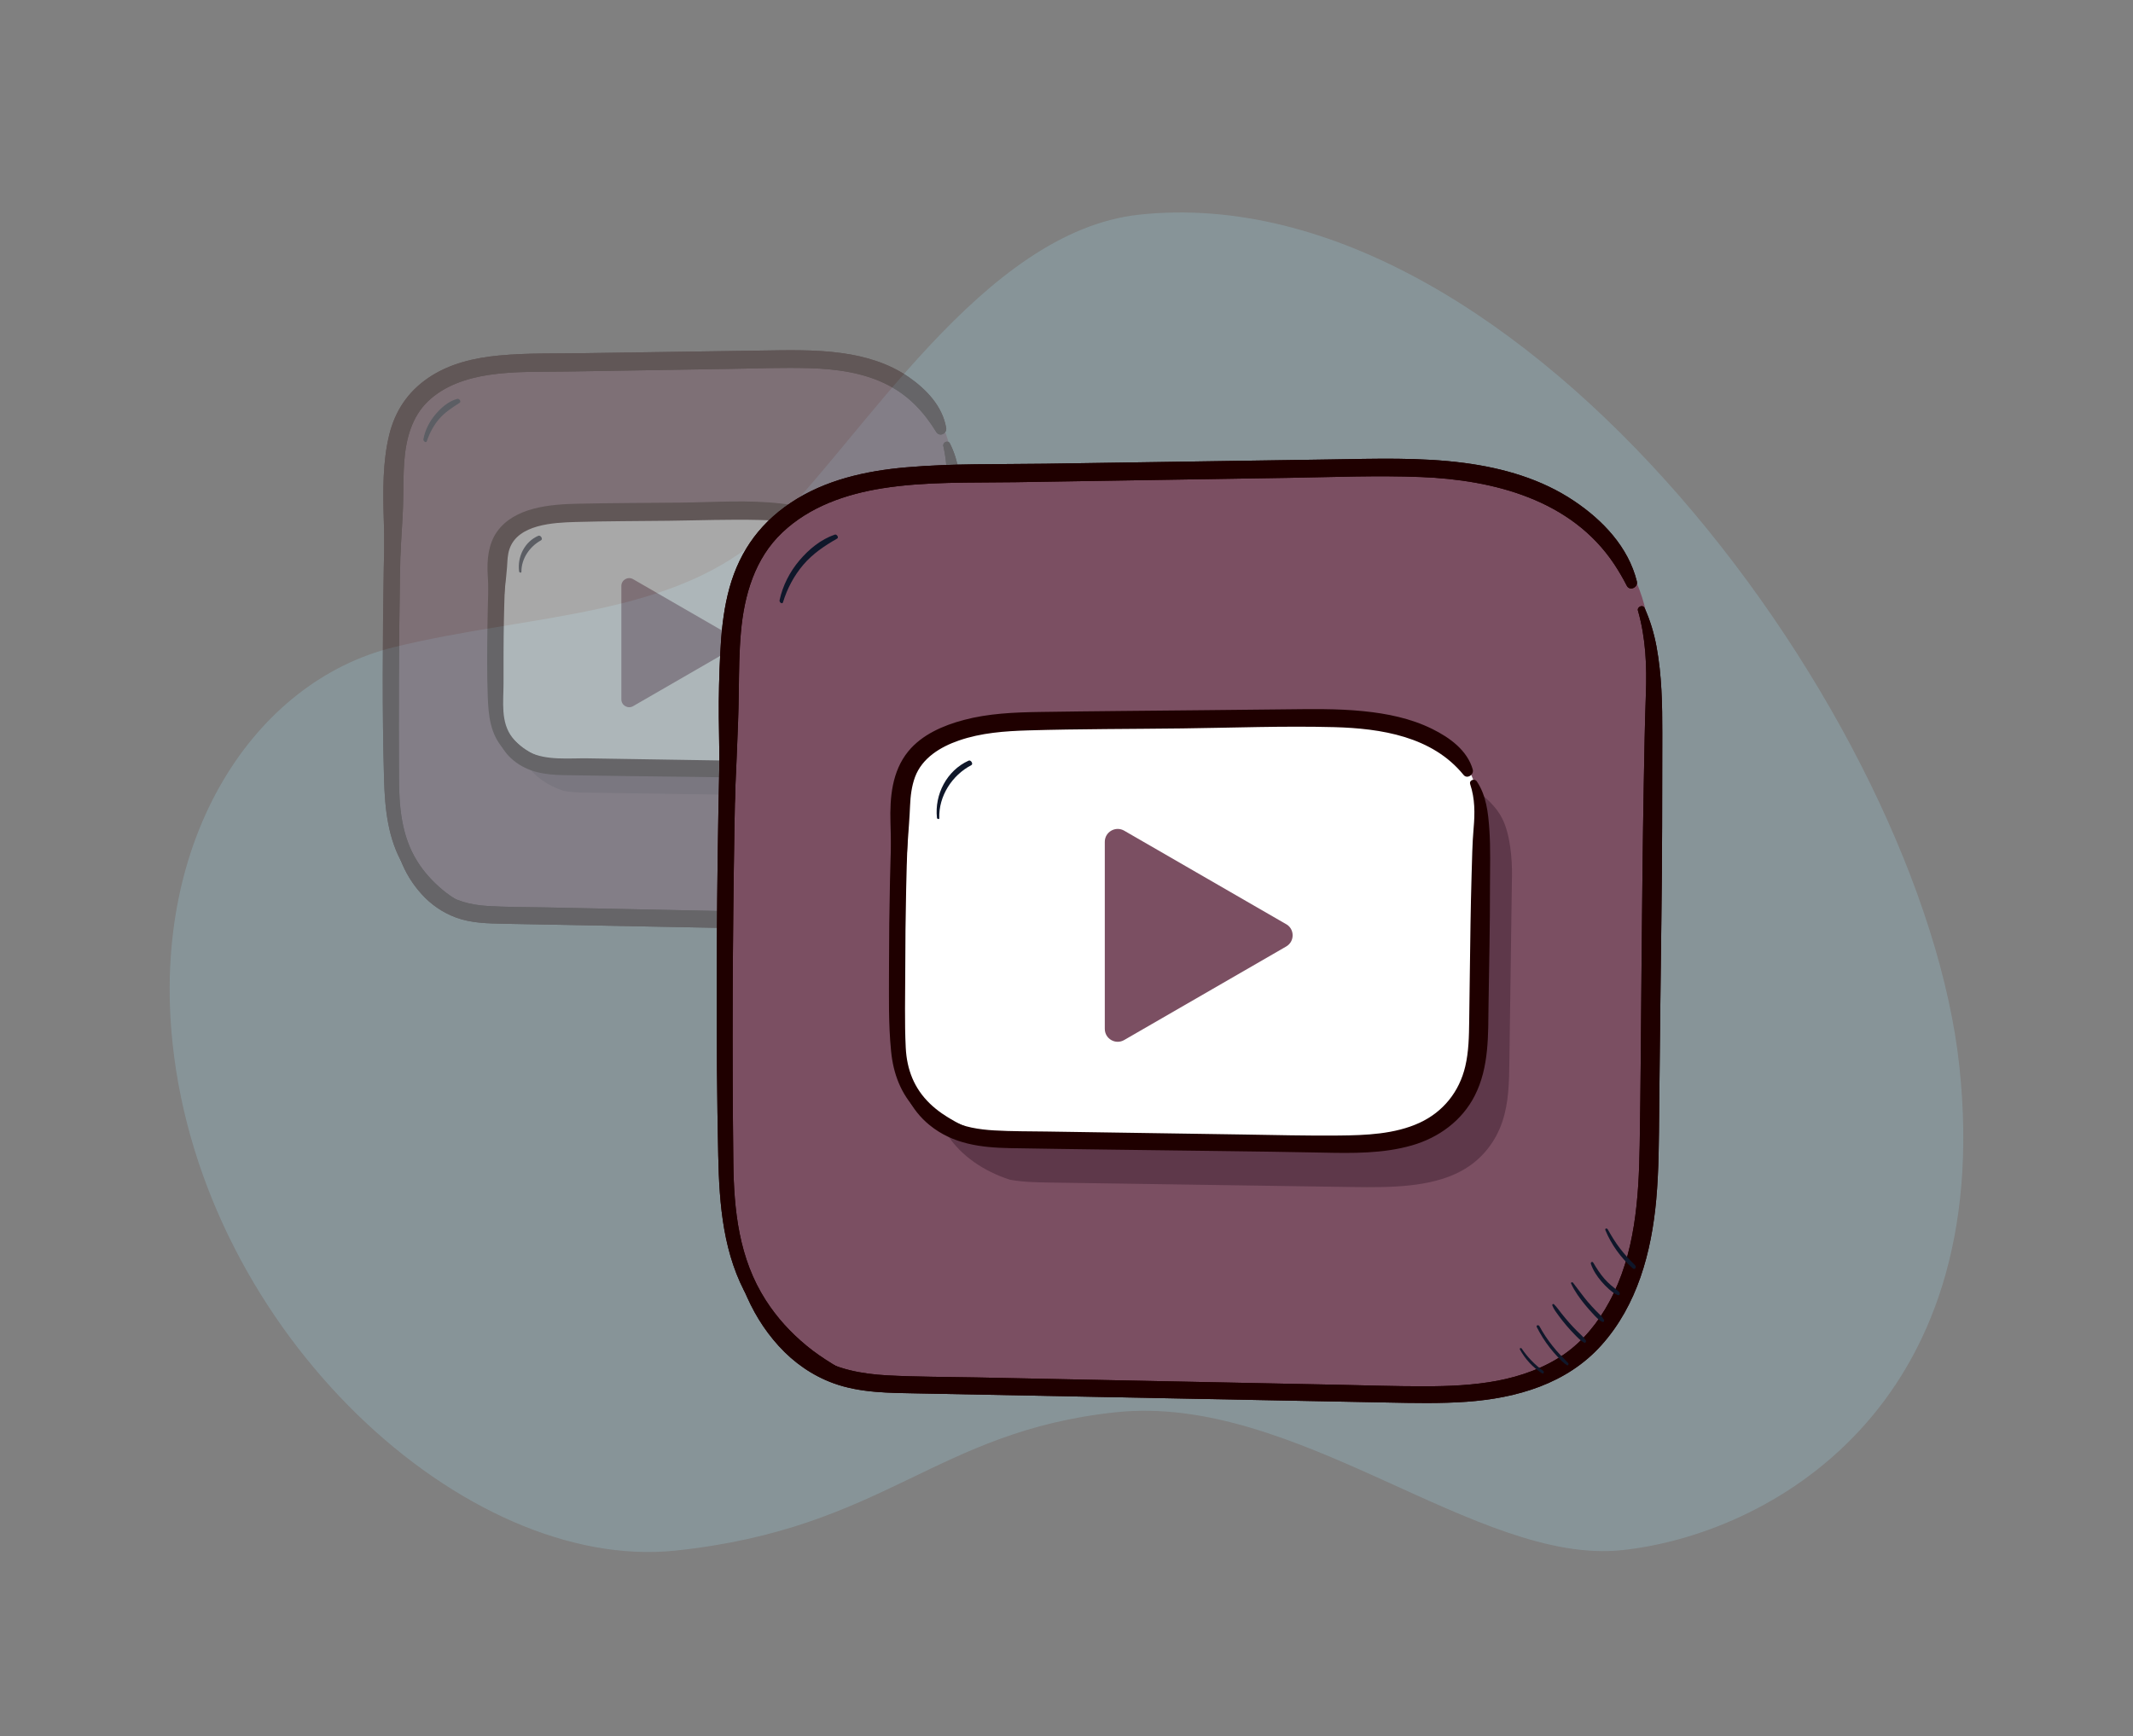 <?xml version="1.0" encoding="UTF-8"?>
<svg xmlns="http://www.w3.org/2000/svg" viewBox="0 0 400.44 325.99">
  <rect x="0" y="0" width="400.44" height="325.99" fill="#808080" stroke="none"/>
  <g id="Layer_2" data-name="Layer 2">
    <g style="opacity: .28;">
      <path d="M32.4,195.92c-4.12-38.79,15.59-68.01,41.46-74.38,25.87-6.37,53.1-5.49,70.49-22.12,17.39-16.63,40.14-55.99,69.57-59.12,72.17-7.67,147.09,95.56,153.93,159.98,6.85,64.42-36.1,87.89-63.34,90.78-27.24,2.89-61.04-29.51-95.04-25.89-34,3.61-43.23,21.79-82.6,25.97-39.37,4.18-88.67-40.64-94.47-95.22Z" style="fill: #99cad9;"/>
    </g>
    <g style="opacity: .32;">
      <path d="M74,95.81c.02-1.38,.05-2.76,.07-4.14,.08-5.34,.26-11.03,3.25-15.46,2.49-3.68,6.63-5.97,10.93-7.1s8.79-1.19,13.23-1.27c14.53-.22,29.06-.45,43.58-.67,6.13-.09,12.38-.17,18.26,1.61,5.87,1.77,12.15,6.88,14.24,12.65,1.46,3.87,1.82,10,1.78,14.14-.16,15.43-.32,30.86-.47,46.29-.05,4.89-.1,9.84-1.28,14.59-1.17,4.75-3.59,9.36-7.54,12.25-5.54,4.06-12.97,4.09-19.84,3.95-18.44-.37-36.87-.73-55.3-1.1-2.47-.05-4.98-.1-7.36-.7t-.01,0c-4.85-2.09-8.9-5.98-11.24-10.71-.59-1.32-1.09-2.7-1.53-4.08-.98-3.7-1.05-7.59-1.1-11.42-.21-16.27-.09-32.55,.34-48.82Z" style="fill: #7b4f62;"/>
      <path d="M97.43,114c.02-.64,.03-1.27,.04-1.9,.05-2.46,.16-5.07,2.02-7.11,1.55-1.69,4.13-2.75,6.8-3.26s5.47-.55,8.24-.58c9.04-.1,18.09-.21,27.13-.31,3.82-.04,7.71-.08,11.37,.74,3.66,.81,7.56,3.16,8.87,5.81,.91,1.78,1.13,4.6,1.11,6.5-.1,7.1-.2,14.19-.29,21.29-.03,2.25-.06,4.52-.8,6.71-.73,2.18-2.24,4.3-4.69,5.63-3.45,1.87-8.07,1.88-12.35,1.82-11.48-.17-22.95-.34-34.43-.51-1.54-.02-3.1-.05-4.58-.32t0,0c-3.02-.96-5.54-2.75-7-4.93-.37-.61-.68-1.24-.95-1.88-.61-1.7-.65-3.49-.68-5.25-.13-7.48-.06-14.97,.21-22.45Z" style="fill: #5e384a;"/>
      <path d="M93.8,108.82c.02-.64,.03-1.27,.04-1.9,.05-2.46,.16-5.07,2.02-7.11,1.55-1.69,4.13-2.75,6.8-3.26s5.47-.55,8.24-.58c9.04-.1,18.09-.21,27.13-.31,3.82-.04,7.71-.08,11.37,.74,3.66,.81,7.56,3.16,8.87,5.81,.91,1.78,1.13,4.6,1.11,6.5-.1,7.1-.2,14.19-.29,21.29-.03,2.25-.06,4.52-.8,6.71-.73,2.18-2.24,4.3-4.69,5.63-3.45,1.87-8.07,1.88-12.35,1.82-11.48-.17-22.95-.34-34.43-.51-1.54-.02-3.1-.05-4.58-.32t0,0c-3.02-.96-5.54-2.75-7-4.93-.37-.61-.68-1.24-.95-1.88-.61-1.7-.65-3.49-.68-5.25-.13-7.48-.06-14.97,.21-22.45Z" style="fill: #fff;"/>
      <g>
        <path d="M88.85,171.08c-1.89-1.4-3.97-2.49-5.78-4.01s-3.48-3.32-4.76-5.39c-2.94-4.74-3.39-10.16-3.41-15.62-.06-12.6-.03-25.2,.19-37.8,.06-3.47,.13-6.93,.22-10.4,.05-1.82,.1-3.63,.15-5.45s.23-3.65,.06-5.45c-.14-1.47-2.53-2.1-2.81-.38-.53,3.27-.37,6.73-.45,10.04s-.15,6.6-.21,9.9c-.12,6.69-.18,13.37-.19,20.06s.05,13.14,.24,19.7c.16,5.64,.72,11.3,3.67,16.25,2.61,4.38,7.4,9.31,12.79,9.67,.67,.04,.74-.81,.31-1.14h0Z" style="fill: #1f0000;"/>
        <path d="M177.62,80.3c-.7-4.06-3.72-7.2-6.99-9.48-3.71-2.59-8.13-3.91-12.58-4.52-5.19-.72-10.44-.54-15.66-.47s-10.9,.16-16.34,.24-10.9,.16-16.34,.24-10.72-.06-16.03,.44c-4.65,.44-9.36,1.53-13.27,4.2s-6.24,6.26-7.33,10.66c-1.26,5.13-1.19,10.75-1.03,16,.19,6.13,.27,12.31,.86,18.41,.08,.79,1.12,.77,1.22,0,.64-5.04,.92-10.16,1.23-15.22,.15-2.54,.32-5.07,.35-7.61,.02-2.21,.02-4.42,.19-6.63,.32-4.12,1.39-8.28,4.46-11.22s7.29-4.33,11.42-4.95c4.84-.73,9.83-.55,14.72-.63s10.24-.16,15.35-.25,10.24-.16,15.35-.25,9.86-.27,14.78-.13,10.23,.82,14.77,3.19c3.92,2.04,6.7,5.04,9,8.77,.64,1.04,2.08,.33,1.88-.79h0Z" style="fill: #1f0000;"/>
        <path d="M177.1,83.77c.74,3.22,.78,6.48,.56,9.77s-.24,6.51-.32,9.77c-.16,6.8-.21,13.6-.28,20.41s-.1,13.7-.2,20.55c-.09,5.95-.42,12.17-3.24,17.55-2.61,4.99-6.96,7.88-12.43,8.95-5.84,1.14-12,.57-17.91,.45-13.62-.28-27.23-.56-40.85-.84-3.67-.08-7.36-.04-11.03-.28-3.04-.2-6.02-.92-8.48-2.79-2.2-1.67-3.63-3.92-5.06-6.23s-3.01-5.1-3.85-7.8c-.11-.35-.61-.2-.54,.15,.49,2.67,.71,5.26,1.66,7.83s2.28,4.7,4.04,6.65,3.96,3.45,6.43,4.37c2.88,1.07,6.07,1.11,9.1,1.17,14.45,.29,28.89,.55,43.34,.83,6.68,.13,13.48,.62,20.15,.1,5.74-.45,11.42-2.13,15.41-6.51,4.19-4.6,5.89-10.67,6.48-16.73,.68-6.93,.41-13.99,.49-20.94,.09-8.13,.25-16.26,.22-24.39-.01-3.92,.17-7.89-.11-11.8-.26-3.68-.67-7.42-2.35-10.75-.36-.71-1.41-.2-1.24,.52h0Z" style="fill: #1f0000;"/>
      </g>
      <g>
        <path d="M88.85,171.08c-1.89-1.4-3.97-2.49-5.78-4.01s-3.48-3.32-4.76-5.39c-2.94-4.74-3.39-10.16-3.41-15.62-.06-12.6-.03-25.2,.19-37.8,.06-3.47,.13-6.93,.22-10.4,.05-1.82,.1-3.63,.15-5.45s.23-3.65,.06-5.45c-.14-1.47-2.53-2.1-2.81-.38-.53,3.27-.37,6.73-.45,10.04s-.15,6.6-.21,9.9c-.12,6.69-.18,13.37-.19,20.06s.05,13.14,.24,19.7c.16,5.64,.72,11.3,3.67,16.25,2.61,4.38,7.4,9.31,12.79,9.67,.67,.04,.74-.81,.31-1.14h0Z" style="fill: #1f0000;"/>
        <path d="M177.62,80.3c-.7-4.06-3.72-7.2-6.99-9.48-3.71-2.59-8.13-3.91-12.58-4.52-5.19-.72-10.44-.54-15.66-.47s-10.9,.16-16.34,.24-10.9,.16-16.34,.24-10.72-.06-16.03,.44c-4.65,.44-9.36,1.53-13.27,4.2s-6.24,6.26-7.33,10.66c-1.26,5.13-1.19,10.75-1.03,16,.19,6.13,.27,12.31,.86,18.41,.08,.79,1.12,.77,1.22,0,.64-5.04,.92-10.16,1.23-15.22,.15-2.54,.32-5.07,.35-7.61,.02-2.21,.02-4.42,.19-6.63,.32-4.12,1.39-8.28,4.46-11.22s7.29-4.33,11.42-4.95c4.84-.73,9.83-.55,14.72-.63s10.24-.16,15.35-.25,10.24-.16,15.35-.25,9.86-.27,14.78-.13,10.23,.82,14.77,3.19c3.92,2.04,6.7,5.04,9,8.77,.64,1.04,2.08,.33,1.88-.79h0Z" style="fill: #1f0000;"/>
        <path d="M177.1,83.77c.74,3.22,.78,6.48,.56,9.77s-.24,6.51-.32,9.77c-.16,6.8-.21,13.6-.28,20.41s-.1,13.7-.2,20.55c-.09,5.95-.42,12.17-3.24,17.55-2.61,4.99-6.96,7.88-12.43,8.95-5.84,1.14-12,.57-17.91,.45-13.62-.28-27.23-.56-40.85-.84-3.67-.08-7.36-.04-11.03-.28-3.04-.2-6.02-.92-8.48-2.79-2.2-1.67-3.63-3.92-5.06-6.23s-3.01-5.1-3.85-7.8c-.11-.35-.61-.2-.54,.15,.49,2.67,.71,5.26,1.66,7.83s2.28,4.7,4.04,6.65,3.96,3.45,6.43,4.37c2.88,1.07,6.07,1.11,9.1,1.17,14.45,.29,28.89,.55,43.34,.83,6.68,.13,13.48,.62,20.15,.1,5.74-.45,11.42-2.13,15.41-6.51,4.19-4.6,5.89-10.67,6.48-16.73,.68-6.93,.41-13.99,.49-20.94,.09-8.13,.25-16.26,.22-24.39-.01-3.92,.17-7.89-.11-11.8-.26-3.68-.67-7.42-2.35-10.75-.36-.71-1.41-.2-1.24,.52h0Z" style="fill: #1f0000;"/>
      </g>
      <g>
        <path d="M103.06,143.53c-.8-1.12-2.38-1.59-3.54-2.27-1.26-.73-2.43-1.62-3.33-2.77-2.25-2.87-1.66-6.73-1.66-10.13,0-3.95-.01-7.9,.07-11.84,.04-1.97,.09-3.95,.16-5.92s.44-4.13,.06-6.05c-.28-1.44-2.38-1.28-2.76,0-.31,1.07-.25,2.23-.29,3.34s-.08,2.3-.12,3.45c-.06,2.14-.11,4.28-.14,6.42-.06,4.36-.1,8.72,.06,13.08,.14,3.59,.48,7.01,2.97,9.8,1.03,1.15,2.32,2.14,3.68,2.87s3.16,1.51,4.62,.87c.28-.12,.39-.59,.22-.83h0Z" style="fill: #1f0000;"/>
        <path d="M158.94,101.7c-.36-2.38-2.53-3.97-4.53-5-2.39-1.24-5-1.82-7.65-2.14-6.25-.75-12.72-.25-19-.19s-12.87,.07-19.3,.21c-5.15,.11-11.87,.64-15.15,5.25-1.65,2.33-1.91,5.33-1.75,8.1,.21,3.49,.33,7.06,.94,10.51,.11,.59,1.05,.57,1.18,0,.6-2.72,.87-5.57,1.15-8.34,.12-1.21,.28-2.42,.36-3.63s.08-2.27,.46-3.39c1.58-4.65,8.31-4.95,12.34-5.07,5.84-.17,11.68-.16,17.52-.23s11.41-.29,17.11-.15c2.96,.07,5.91,.35,8.72,1.32,2.31,.8,4.1,2.12,5.88,3.75,.81,.74,1.87-.01,1.72-1h0Z" style="fill: #1f0000;"/>
        <path d="M157.99,103.54c.38,1.7,.3,3.34,.05,5.05-.27,1.85-.25,3.74-.32,5.61-.14,3.63-.17,7.26-.22,10.89-.08,5.9,.97,13.75-5.7,16.48-2.8,1.15-5.94,1.24-8.92,1.27-3.54,.04-7.09-.05-10.63-.1-7.29-.12-14.58-.23-21.86-.35-3.52-.06-7.81,.46-11.05-1.19-1.26-.64-2.21-1.61-3.19-2.59s-2.1-2.09-2.67-3.31c-.14-.3-.58-.08-.51,.22,.28,1.28,.26,2.49,.78,3.72,.59,1.4,1.44,2.54,2.62,3.51,2.71,2.25,5.97,2.73,9.39,2.79,8.17,.15,16.35,.22,24.52,.33,3.92,.05,7.85,.11,11.77,.2,3.43,.08,7.04,.1,10.33-.98,3.02-.99,5.62-3.02,7.05-5.89,1.69-3.39,1.57-7.2,1.62-10.89,.07-4.45,.19-8.91,.14-13.37-.04-3.89,.48-8.79-2.06-12.06-.45-.58-1.27,.07-1.14,.66h0Z" style="fill: #1f0000;"/>
      </g>
      <path d="M137.3,119.4l-18.44-10.65c-.98-.57-2.21,.14-2.21,1.27v21.3c0,1.13,1.23,1.84,2.21,1.27l18.44-10.65c.98-.57,.98-1.98,0-2.55Z" style="fill: #7b4f62;"/>
      <path d="M163.83,167.86c.14,.28,.3,.57,.48,.83s.38,.49,.59,.72,.44,.46,.68,.67,.52,.4,.81,.57c.11,.07,.26,.03,.32-.08s.01-.28-.09-.37c-.23-.18-.46-.38-.69-.57s-.45-.39-.65-.6c-.4-.41-.77-.87-1.1-1.34-.14-.2-.46-.07-.34,.17h0Z" style="fill: #0f172a;"/>
      <path d="M165.74,165.31c.42,.84,.91,1.65,1.5,2.4,.29,.37,.59,.72,.91,1.06s.66,.71,1.08,.93c.26,.13,.4-.17,.26-.37-.26-.37-.6-.67-.92-.99s-.59-.65-.86-.99c-.55-.69-1.06-1.42-1.49-2.2-.07-.13-.21-.26-.37-.2-.15,.05-.19,.23-.12,.36h0Z" style="fill: #0f172a;"/>
      <path d="M167.51,162.8c.02,.11,.04,.23,.09,.33,.05,.11,.14,.22,.2,.33,.13,.2,.26,.4,.4,.6,.27,.4,.57,.77,.88,1.14s.64,.74,.98,1.09c.17,.17,.35,.33,.53,.49,.19,.17,.41,.35,.65,.42s.38-.2,.29-.4c-.1-.23-.28-.41-.45-.59-.16-.16-.32-.33-.48-.5-.31-.32-.64-.64-.94-.98s-.6-.69-.89-1.04-.55-.78-.94-1.05c-.15-.1-.37-.05-.33,.17h0Z" style="fill: #0f172a;"/>
      <path d="M169.66,160.37c.17,.46,.42,.86,.69,1.27s.53,.8,.83,1.17,.63,.74,.96,1.1c.17,.18,.35,.35,.53,.51,.08,.07,.16,.15,.25,.22,.12,.1,.24,.14,.39,.17,.25,.06,.36-.19,.28-.39-.06-.14-.1-.26-.21-.37-.08-.08-.16-.16-.23-.24-.15-.16-.3-.33-.46-.49-.31-.32-.62-.65-.91-.99s-.6-.69-.88-1.05-.55-.75-.87-1.1c-.17-.19-.47-.09-.36,.19h0Z" style="fill: #0f172a;"/>
      <path d="M171.87,158.05c.22,.8,.68,1.52,1.22,2.15,.27,.32,.57,.63,.88,.91s.68,.58,1.1,.68c.31,.07,.45-.31,.27-.53-.14-.17-.28-.3-.44-.44-.15-.12-.3-.24-.45-.36-.27-.23-.57-.51-.77-.74-.51-.57-.91-1.21-1.34-1.83-.14-.21-.55-.15-.47,.15h0Z" style="fill: #0f172a;"/>
      <path d="M173.56,154.28c.31,.85,.78,1.64,1.29,2.38s1.12,1.45,1.82,2.04c.15,.13,.41,.17,.54-.02,.14-.19,.03-.43-.12-.58-.59-.6-1.17-1.23-1.7-1.89s-.98-1.41-1.43-2.15c-.16-.27-.51-.08-.41,.21h0Z" style="fill: #0f172a;"/>
      <path d="M97.89,107.35c-.02-2.47,1.56-4.73,3.68-5.9,.42-.23-.08-1.03-.5-.85-2.59,1.11-3.98,3.96-3.62,6.7,.03,.22,.44,.35,.44,.05h0Z" style="fill: #0f172a;"/>
      <path d="M80.14,82.81c.52-1.53,1.29-2.98,2.35-4.2s2.43-2.09,3.79-2.97c.37-.24-.07-.85-.43-.75-1.66,.45-3.05,1.67-4.14,2.97s-1.91,2.9-2.22,4.6c-.07,.36,.5,.82,.66,.35h0Z" style="fill: #0f172a;"/>
    </g>
  </g>
  <g id="Layer_1" data-name="Layer 1">
    <g>
      <path d="M137.1,134.62c.04-2.28,.08-4.55,.11-6.83,.13-8.81,.43-18.18,5.36-25.49,4.1-6.06,10.94-9.85,18.02-11.7s14.49-1.97,21.81-2.09c23.95-.37,47.91-.74,71.86-1.11,10.11-.15,20.42-.28,30.1,2.65,9.68,2.92,20.03,11.34,23.48,20.85,2.4,6.38,3,16.49,2.93,23.31-.26,25.44-.52,50.88-.78,76.32-.08,8.07-.17,16.22-2.11,24.06-1.93,7.83-5.92,15.43-12.43,20.2-9.14,6.69-21.38,6.74-32.71,6.52-30.4-.61-60.79-1.21-91.18-1.82-4.07-.08-8.21-.17-12.14-1.15t-.02-.01c-7.99-3.45-14.67-9.86-18.53-17.66-.97-2.18-1.8-4.45-2.52-6.73-1.61-6.1-1.73-12.51-1.81-18.83-.34-26.83-.15-53.67,.56-80.49Z" style="fill: #7b4f62;"/>
      <path d="M175.72,164.61c.02-1.05,.05-2.09,.07-3.14,.08-4.05,.27-8.36,3.34-11.72,2.55-2.79,6.81-4.53,11.22-5.38s9.02-.91,13.58-.96c14.91-.17,29.83-.34,44.74-.51,6.29-.07,12.71-.13,18.74,1.22,6.03,1.34,12.47,5.21,14.62,9.59,1.49,2.93,1.87,7.58,1.82,10.72-.16,11.7-.32,23.4-.49,35.1-.05,3.71-.11,7.46-1.31,11.06-1.2,3.6-3.69,7.1-7.74,9.29-5.69,3.08-13.31,3.1-20.36,3-18.93-.28-37.85-.56-56.77-.84-2.53-.04-5.11-.08-7.56-.53t-.01,0c-4.97-1.59-9.13-4.53-11.54-8.12-.6-1-1.12-2.05-1.57-3.09-1-2.81-1.08-5.75-1.13-8.66-.21-12.34-.09-24.68,.35-37.01Z" style="fill: #5e384a;"/>
      <path d="M169.74,156.09c.02-1.05,.05-2.09,.07-3.14,.08-4.05,.27-8.36,3.34-11.72,2.55-2.79,6.81-4.53,11.22-5.38s9.02-.91,13.58-.96c14.91-.17,29.83-.34,44.74-.51,6.29-.07,12.71-.13,18.74,1.22,6.03,1.34,12.47,5.21,14.62,9.59,1.49,2.93,1.87,7.58,1.82,10.72-.16,11.7-.32,23.4-.49,35.1-.05,3.71-.11,7.46-1.31,11.06-1.2,3.6-3.69,7.1-7.74,9.29-5.69,3.08-13.31,3.1-20.36,3-18.93-.28-37.85-.56-56.77-.84-2.53-.04-5.11-.08-7.56-.53t-.01,0c-4.97-1.59-9.13-4.53-11.54-8.12-.6-1-1.12-2.05-1.57-3.09-1-2.81-1.08-5.75-1.13-8.66-.21-12.34-.09-24.68,.35-37.01Z" style="fill: #fff;"/>
      <g>
        <path d="M161.38,259.07c-3.43-1.98-6.89-3.85-9.96-6.39s-5.57-5.3-7.65-8.53c-5.05-7.85-6-16.87-6.1-26-.24-20.92-.14-41.86,.21-62.77,.1-5.81,.22-11.61,.37-17.42,.08-2.99,.16-5.97,.25-8.96s.3-5.98,.17-8.95c-.08-1.88-2.66-1.8-2.86,0-.6,5.33-.46,10.81-.59,16.17s-.25,10.78-.35,16.17c-.19,10.78-.3,21.57-.32,32.35-.02,10.75,.06,21.5,.29,32.25,.2,9.31,.93,18.69,5.7,26.92,2.22,3.82,5.12,7.29,8.5,10.13s7.47,5.35,11.88,6.15c.65,.12,1.1-.75,.47-1.11h0Z" style="fill: #1f0000;"/>
        <path d="M307.31,109.22c-1.59-6.48-6.4-11.54-11.82-15.17-6.12-4.11-13.29-6.16-20.54-7.12-8.36-1.1-16.84-.79-25.25-.66-8.9,.13-17.8,.27-26.7,.4s-17.8,.27-26.7,.4-17.49-.07-26.17,.68c-7.59,.66-15.26,2.36-21.68,6.65s-10.13,10.11-11.83,17.25c-.86,3.59-1.22,7.3-1.4,10.98-.2,4.01-.31,8.06-.27,12.07,.08,8.85,.38,17.69,.51,26.53,.03,2.23,.09,4.46,.21,6.69,.04,.79,1.15,.78,1.22,0,.7-8.49,1.03-17.03,1.4-25.54,.18-4.22,.36-8.43,.41-12.65,.04-3.7,.07-7.4,.4-11.08,.62-6.91,2.6-13.78,7.77-18.67s11.95-7.2,18.75-8.29c8.2-1.31,16.66-1.02,24.94-1.15s17.13-.27,25.7-.41,17.13-.27,25.7-.41,16.58-.48,24.85-.15c13.69,.55,28.17,4.28,36.21,16.32,.87,1.31,1.68,2.7,2.39,4.09,.55,1.07,2.16,.31,1.88-.79h0Z" style="fill: #1f0000;"/>
        <path d="M307.51,114.67c1.46,5.12,1.68,10.4,1.48,15.69-.2,5.52-.29,11.04-.39,16.56-.21,11.39-.31,22.78-.42,34.17-.11,11.32-.16,22.65-.35,33.97-.17,10-.85,20.39-5.7,29.37-2.08,3.85-4.89,7.36-8.51,9.87s-8.03,4.1-12.47,4.95-9.22,1.05-13.84,1.05c-5.37,0-10.74-.18-16.11-.29-22.67-.46-45.34-.92-68.01-1.38-5.55-.11-11.13-.09-16.67-.39-4.74-.26-9.46-1.12-13.53-3.67-6.91-4.32-10.6-12.01-13.82-19.19-.88-1.95-1.64-3.85-2.22-5.91-.1-.35-.61-.2-.54,.15,.87,4.23,1.6,8.4,3.21,12.43s3.73,7.54,6.57,10.67,6.32,5.56,10.27,7c5.01,1.83,10.51,1.81,15.78,1.91,23.5,.46,47,.92,70.5,1.37,5.9,.11,11.79,.23,17.69,.34,4.97,.1,9.95,.21,14.91-.14,9.41-.68,18.81-3.37,25.3-10.62,6.74-7.52,9.4-17.46,10.29-27.31,.51-5.65,.5-11.33,.56-16.99s.12-11.81,.19-17.71c.12-11.8,.34-23.61,.36-35.42,.01-5.82,.02-11.64,.03-17.46,.01-5.43-.09-10.9-1.08-16.26-.47-2.53-1.19-4.94-2.25-7.28-.32-.71-1.45-.2-1.24,.52h0Z" style="fill: #1f0000;"/>
      </g>
      <g>
        <path d="M161.38,259.07c-3.43-1.98-6.89-3.85-9.96-6.39s-5.57-5.3-7.65-8.53c-5.05-7.85-6-16.87-6.1-26-.24-20.92-.14-41.86,.21-62.77,.1-5.81,.22-11.61,.37-17.42,.08-2.99,.16-5.97,.25-8.96s.3-5.98,.17-8.95c-.08-1.88-2.66-1.8-2.86,0-.6,5.33-.46,10.81-.59,16.17s-.25,10.78-.35,16.17c-.19,10.78-.3,21.57-.32,32.35-.02,10.75,.06,21.5,.29,32.25,.2,9.31,.93,18.69,5.7,26.92,2.22,3.82,5.12,7.29,8.5,10.13s7.47,5.35,11.88,6.15c.65,.12,1.1-.75,.47-1.11h0Z" style="fill: #1f0000;"/>
        <path d="M307.31,109.22c-1.59-6.48-6.4-11.54-11.82-15.17-6.12-4.11-13.29-6.16-20.54-7.12-8.36-1.1-16.84-.79-25.25-.66-8.9,.13-17.8,.27-26.7,.4s-17.8,.27-26.7,.4-17.49-.07-26.17,.68c-7.59,.66-15.26,2.36-21.68,6.65s-10.13,10.11-11.83,17.25c-.86,3.59-1.22,7.3-1.4,10.98-.2,4.01-.31,8.06-.27,12.07,.08,8.85,.38,17.69,.51,26.53,.03,2.23,.09,4.46,.21,6.69,.04,.79,1.15,.78,1.22,0,.7-8.49,1.03-17.03,1.4-25.54,.18-4.22,.36-8.43,.41-12.65,.04-3.7,.07-7.4,.4-11.08,.62-6.91,2.6-13.78,7.77-18.67s11.95-7.2,18.75-8.29c8.2-1.31,16.66-1.02,24.94-1.15s17.13-.27,25.7-.41,17.13-.27,25.7-.41,16.58-.48,24.85-.15c13.69,.55,28.17,4.28,36.21,16.32,.87,1.31,1.68,2.7,2.39,4.09,.55,1.07,2.16,.31,1.88-.79h0Z" style="fill: #1f0000;"/>
        <path d="M307.51,114.67c1.46,5.12,1.68,10.4,1.48,15.69-.2,5.52-.29,11.04-.39,16.56-.21,11.39-.31,22.78-.42,34.17-.11,11.32-.16,22.65-.35,33.97-.17,10-.85,20.39-5.7,29.37-2.08,3.85-4.89,7.36-8.51,9.87s-8.03,4.1-12.47,4.95-9.22,1.05-13.84,1.05c-5.37,0-10.74-.18-16.11-.29-22.67-.46-45.34-.92-68.01-1.38-5.55-.11-11.13-.09-16.67-.39-4.74-.26-9.46-1.12-13.53-3.67-6.91-4.32-10.6-12.01-13.82-19.19-.88-1.95-1.64-3.85-2.22-5.91-.1-.35-.61-.2-.54,.15,.87,4.23,1.6,8.4,3.21,12.43s3.73,7.54,6.57,10.67,6.32,5.56,10.27,7c5.01,1.83,10.51,1.81,15.78,1.91,23.5,.46,47,.92,70.5,1.37,5.9,.11,11.79,.23,17.69,.34,4.97,.1,9.95,.21,14.91-.14,9.41-.68,18.81-3.37,25.3-10.62,6.74-7.52,9.4-17.46,10.29-27.31,.51-5.65,.5-11.33,.56-16.99s.12-11.81,.19-17.71c.12-11.8,.34-23.61,.36-35.42,.01-5.82,.02-11.64,.03-17.46,.01-5.43-.09-10.9-1.08-16.26-.47-2.53-1.19-4.94-2.25-7.28-.32-.71-1.45-.2-1.24,.52h0Z" style="fill: #1f0000;"/>
      </g>
      <g>
        <path d="M184.46,213.29c-1.58-1.15-3.5-1.79-5.2-2.73s-3.28-1.99-4.67-3.33c-2.98-2.87-4.34-6.4-4.55-10.51-.24-4.85-.09-9.76-.09-14.62s.06-10.15,.17-15.23c.06-2.83,.14-5.66,.24-8.49,.05-1.41,.1-2.83,.16-4.24s.25-3.02,.08-4.49-2.44-2.1-2.81-.38c-.55,2.6-.39,5.46-.48,8.12s-.17,5.32-.23,7.99c-.12,5.41-.18,10.82-.18,16.23s-.13,10.57,.39,15.79c.42,4.23,1.84,8,4.82,11.09,1.51,1.56,3.29,2.89,5.19,3.95,2.01,1.13,4.52,2.24,6.87,2.01,.62-.06,.81-.77,.31-1.14h0Z" style="fill: #1f0000;"/>
        <path d="M276.5,144.52c-1.03-3.65-4.35-6.03-7.6-7.64-4.06-2.01-8.5-2.9-12.97-3.35-4.93-.5-9.9-.39-14.85-.34s-10.27,.11-15.4,.16c-10.15,.11-20.31,.17-30.46,.33-4.78,.07-9.65,.27-14.3,1.51-3.83,1.02-7.84,2.74-10.41,5.89-3.06,3.76-3.47,8.66-3.34,13.32,.16,5.74,.22,11.54,.78,17.26,.06,.62,1.09,.9,1.2,.16,.64-4.62,.96-9.32,1.28-13.97,.15-2.18,.33-4.36,.42-6.54,.08-1.83,.29-3.65,.92-5.38,1.33-3.61,4.77-5.69,8.25-6.89,4.18-1.45,8.65-1.77,13.05-1.9,9.62-.28,19.26-.25,28.88-.37s19.02-.49,28.51-.24c8.82,.24,18.43,1.74,24.31,8.98,.67,.83,1.99-.07,1.72-1h0Z" style="fill: #1f0000;"/>
        <path d="M276.01,147.26c.9,2.71,.89,5.44,.64,8.25s-.29,5.84-.38,8.77c-.18,6.1-.25,12.19-.33,18.29-.04,3.04-.08,6.09-.12,9.13-.04,2.86-.08,5.75-.74,8.54-1.12,4.74-4.12,8.51-8.56,10.57-4.67,2.16-10.12,2.35-15.18,2.4-5.97,.06-11.95-.1-17.92-.19-12.3-.19-24.6-.38-36.9-.56-3.29-.05-6.59-.02-9.87-.21-2.84-.17-5.74-.6-8.28-1.94-2.15-1.14-3.84-2.8-5.42-4.62-1.49-1.71-3.02-3.7-3.88-5.8-.13-.32-.64-.21-.54,.15,.54,2.05,.87,4.09,1.83,6.01,1.02,2.04,2.4,3.78,4.17,5.22,4.37,3.55,9.64,4.21,15.1,4.31,13.1,.23,26.21,.36,39.31,.54,6.46,.09,12.92,.16,19.38,.3,5.57,.12,11.35,.2,16.76-1.36,5.03-1.45,9.41-4.64,11.8-9.37,2.7-5.32,2.49-11.39,2.57-17.2,.11-7.33,.28-14.66,.27-22,0-3.58,.13-7.2-.12-10.78-.22-3.13-.56-6.32-2.35-8.99-.41-.61-1.5-.25-1.24,.52h0Z" style="fill: #1f0000;"/>
      </g>
      <path d="M241.46,173.53l-30.41-17.56c-1.62-.93-3.64,.23-3.64,2.1v35.11c0,1.87,2.02,3.04,3.64,2.1l30.41-17.56c1.62-.93,1.62-3.27,0-4.2Z" style="fill: #7b4f62;"/>
      <path d="M285.34,253.38c.99,1.8,2.42,3.38,4.16,4.48,.29,.18,.46-.27,.22-.45-1.58-1.18-2.95-2.56-4.04-4.2-.14-.2-.47-.06-.34,.17h0Z" style="fill: #0f172a;"/>
      <path d="M288.51,249.18c.7,1.37,1.51,2.68,2.46,3.89,.46,.59,.95,1.15,1.46,1.7s1.07,1.13,1.72,1.55c.24,.16,.42-.19,.26-.37-.47-.55-1-1.04-1.5-1.56s-.99-1.1-1.45-1.68c-.92-1.16-1.75-2.39-2.45-3.69-.17-.32-.68-.21-.5,.16h0Z" style="fill: #0f172a;"/>
      <path d="M291.43,245.13c.27,.71,.76,1.32,1.2,1.93s.94,1.23,1.44,1.82,1,1.14,1.53,1.68,1.11,1.17,1.77,1.52c.32,.16,.49-.21,.32-.45-.41-.61-1.03-1.12-1.55-1.64s-1.05-1.07-1.55-1.64-.95-1.12-1.41-1.69-.89-1.23-1.44-1.76c-.18-.17-.39,.02-.31,.23h0Z" style="fill: #0f172a;"/>
      <path d="M294.96,241.03c.64,1.39,1.58,2.69,2.54,3.88,.49,.6,1,1.18,1.53,1.75s1.07,1.19,1.75,1.52c.32,.16,.47-.2,.31-.44-.39-.62-1-1.13-1.51-1.66s-1.02-1.09-1.51-1.66c-.97-1.15-1.82-2.38-2.75-3.56-.16-.2-.49-.08-.36,.19h0Z" style="fill: #0f172a;"/>
      <path d="M298.66,237.31c.43,1.23,1.16,2.35,2.01,3.33,.43,.5,.88,.97,1.37,1.4s1.02,.87,1.63,1.11c.41,.16,.56-.3,.28-.57-.45-.44-.98-.79-1.45-1.2s-.89-.81-1.28-1.26c-.82-.93-1.48-1.97-2.11-3.04-.17-.29-.55-.08-.44,.23h0Z" style="fill: #0f172a;"/>
      <path d="M301.39,230.99c1.11,2.7,2.93,5.22,5.13,7.15,.43,.38,.78-.24,.42-.6-1-.98-1.96-2.02-2.81-3.13s-1.6-2.33-2.29-3.57c-.16-.28-.59-.21-.45,.14h0Z" style="fill: #0f172a;"/>
      <path d="M176.34,153.62c-.14-4.14,2.39-8.05,6.01-9.95,.42-.22-.08-1.04-.5-.85-4.09,1.84-6.43,6.34-5.95,10.75,.02,.23,.45,.34,.44,.05h0Z" style="fill: #0f172a;"/>
      <path d="M147,113.07c.79-2.57,2.07-4.99,3.82-7.04s3.99-3.57,6.34-4.9c.37-.21-.07-.87-.43-.75-2.64,.9-4.89,2.76-6.67,4.87s-3.13,4.71-3.71,7.47c-.08,.37,.52,.81,.66,.35h0Z" style="fill: #0f172a;"/>
    </g>
  </g>
</svg>